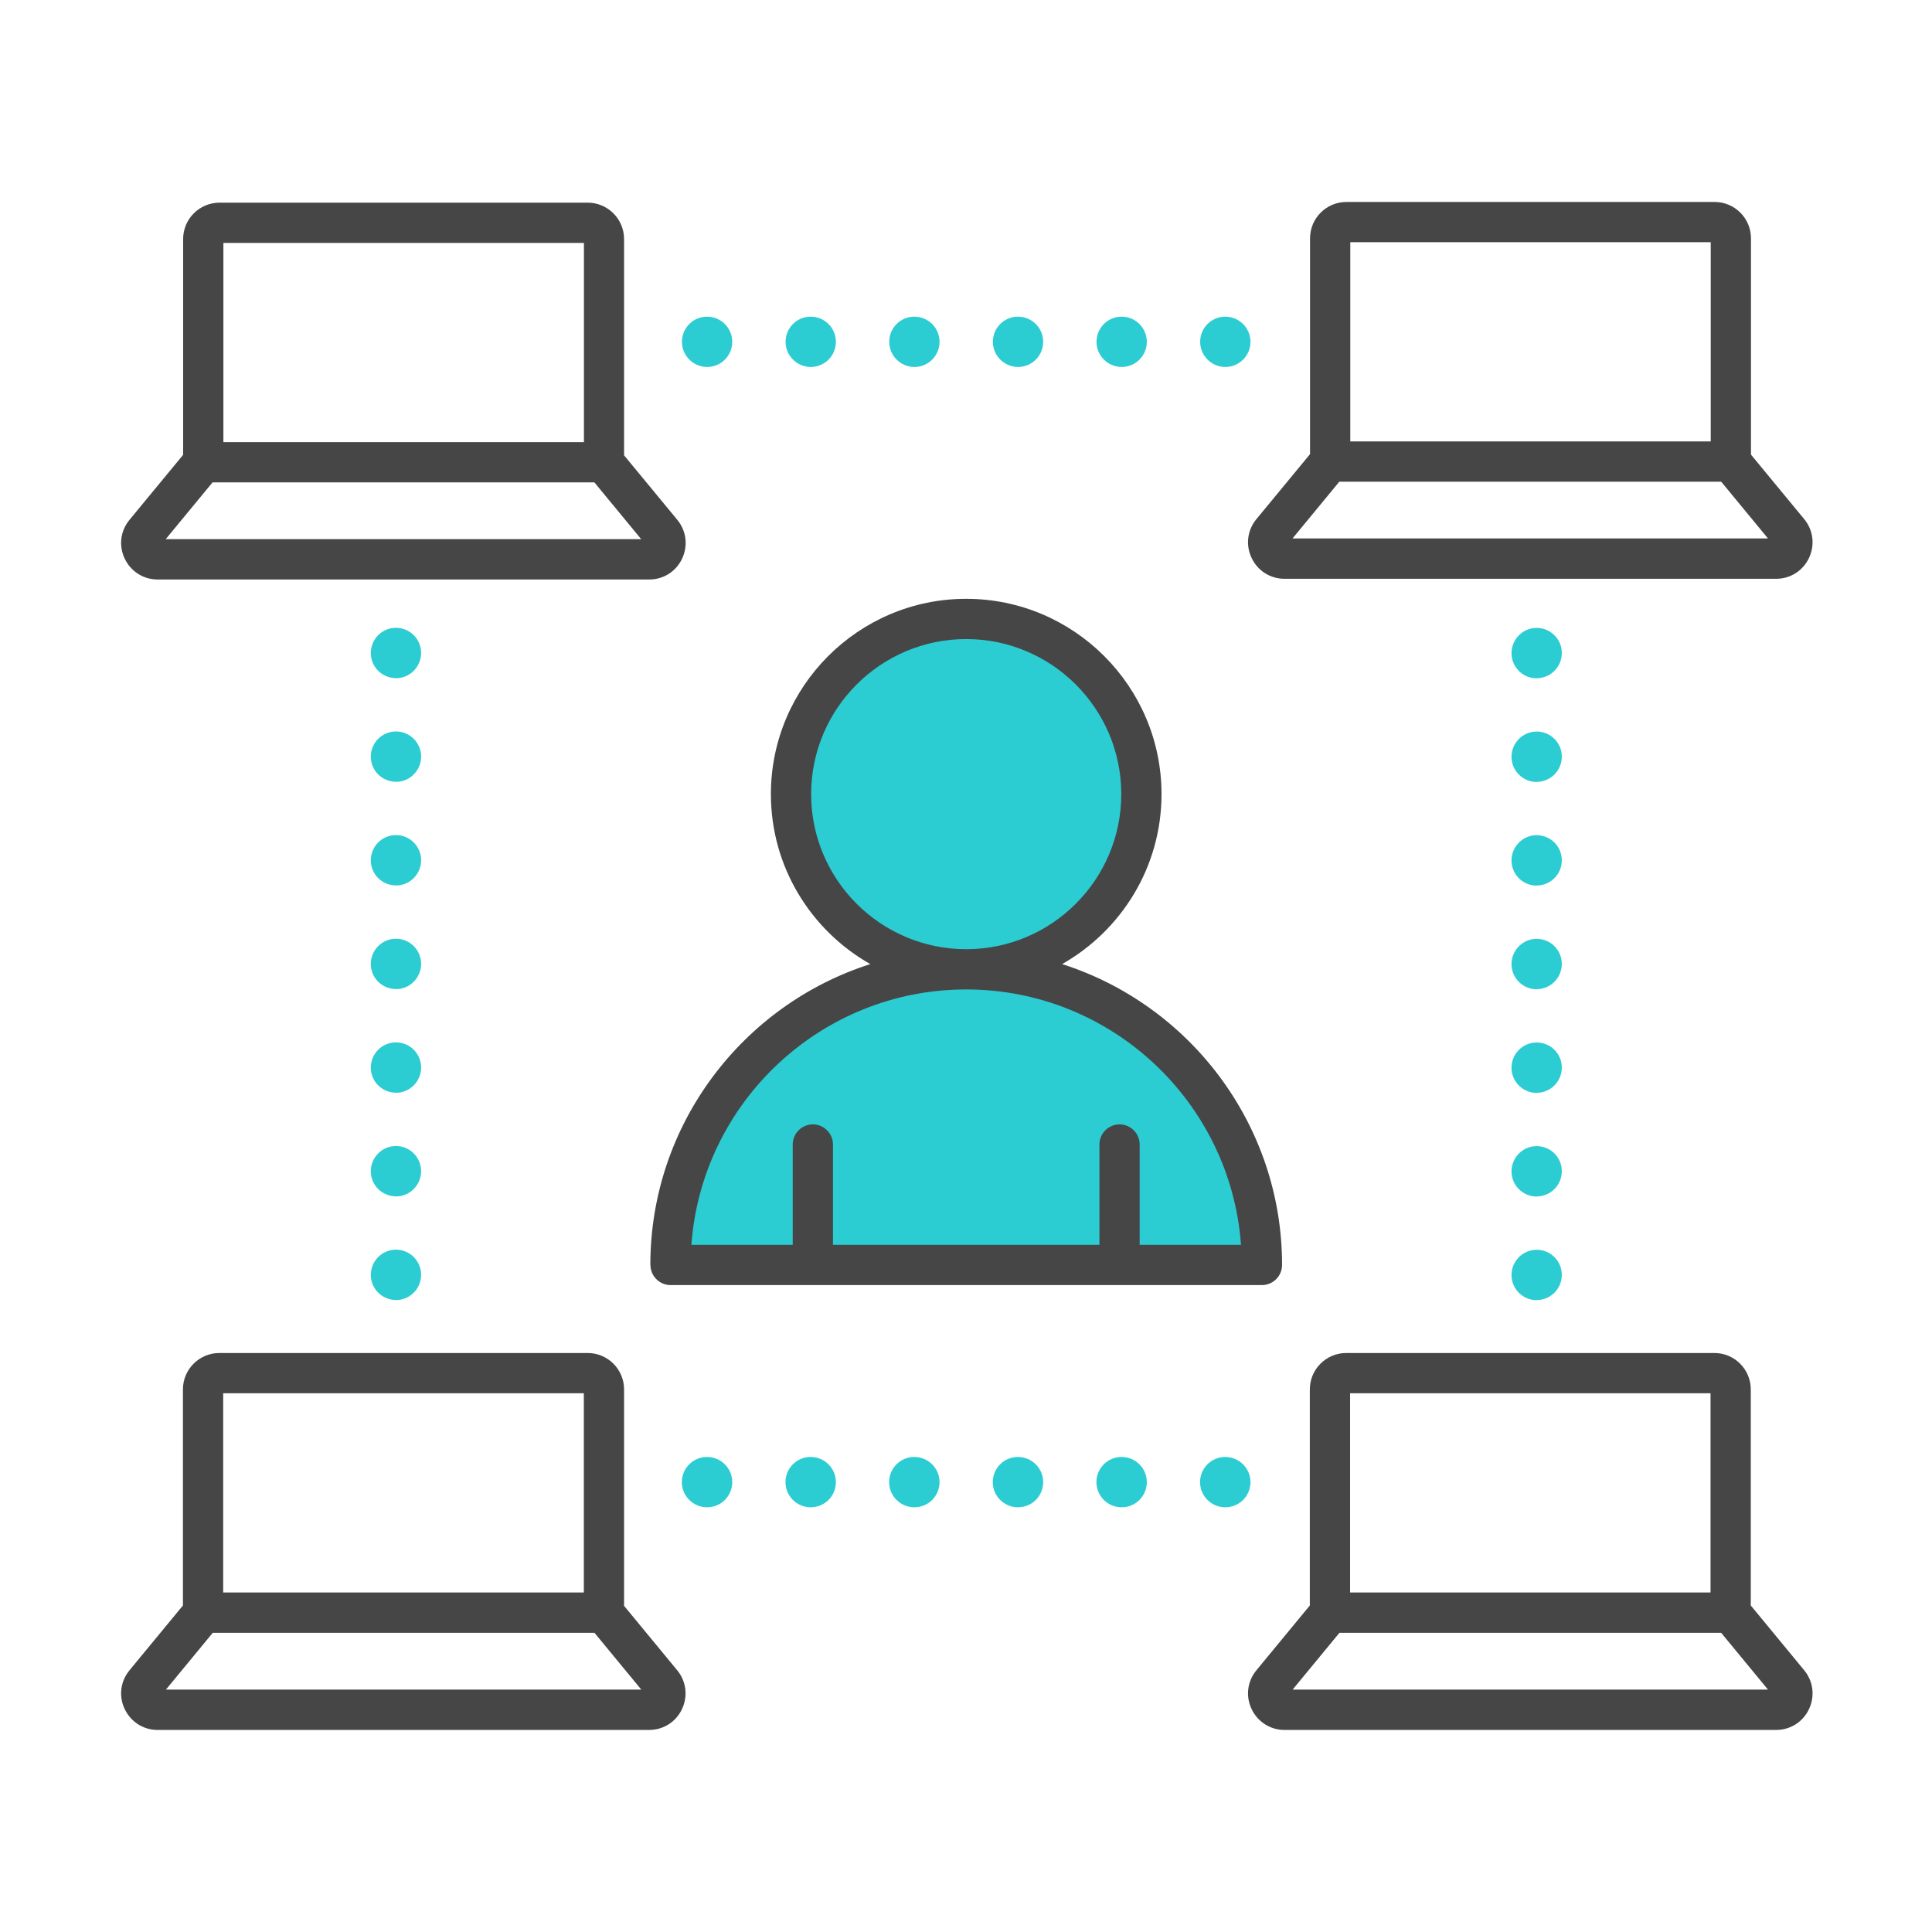 <?xml version="1.0" encoding="UTF-8"?>
<svg id="Security_Networking" data-name="Security Networking" xmlns="http://www.w3.org/2000/svg" viewBox="0 0 192 192">
  <defs>
    <style>
      .cls-1 {
        fill: #464646;
      }

      .cls-1, .cls-2 {
        stroke-width: 0px;
      }

      .cls-2 {
        fill: #2cccd3;
      }
    </style>
  </defs>
  <g>
    <path class="cls-2" d="m96,96.34c-9.62,0-17.41-7.79-17.41-17.41s7.79-17.41,17.41-17.41,17.41,7.79,17.41,17.41-7.79,17.41-17.41,17.41Zm0,0c-16.23,0-29.38,13.16-29.38,29.38h58.77c0-16.23-13.16-29.38-29.38-29.38Z"/>
    <path class="cls-1" d="m15.67,57.59h48.85c1.42,0,2.67-.8,3.27-2.08.6-1.28.42-2.76-.48-3.85l-5.29-6.41v-21.49c0-2-1.62-3.62-3.62-3.62H21.82c-2,0-3.62,1.62-3.62,3.62v21.44l-5.33,6.46c-.9,1.09-1.09,2.57-.48,3.85s1.86,2.08,3.27,2.08Zm6.54-33.45h35.82v19.8H22.2v-19.8Zm-1.08,23.8h37.94l4.65,5.64H16.47l4.65-5.64Zm106.52,9.58h48.86c1.42,0,2.67-.8,3.27-2.08.6-1.28.42-2.76-.48-3.85l-5.29-6.41v-21.49c0-2-1.62-3.62-3.62-3.62h-36.58c-2,0-3.62,1.62-3.62,3.62v21.44l-5.33,6.46c-.9,1.09-1.09,2.57-.48,3.85.6,1.28,1.86,2.08,3.27,2.08Zm6.54-33.45h35.82v19.8h-35.82v-19.8Zm-1.08,23.8h37.94l4.65,5.64h-47.25l4.65-5.64Zm40.88,111.68v-21.47c0-2-1.62-3.62-3.62-3.62h-36.58c-2,0-3.62,1.62-3.62,3.62v21.47l-5.31,6.44c-.9,1.09-1.09,2.57-.48,3.85s1.86,2.08,3.27,2.08h48.86c1.42,0,2.67-.8,3.27-2.08s.42-2.76-.48-3.85l-5.31-6.44Zm-39.82-21.09h35.82v19.8h-35.82v-19.8Zm-5.71,29.45l4.65-5.64h37.94l4.65,5.64h-47.25Zm-66.44-8.36v-21.47c0-2-1.62-3.62-3.62-3.62H21.8c-2,0-3.62,1.62-3.62,3.62v21.47l-5.31,6.44c-.9,1.09-1.09,2.57-.48,3.85s1.86,2.08,3.27,2.08h48.85c1.42,0,2.67-.8,3.27-2.08.6-1.28.42-2.76-.48-3.85l-5.31-6.44Zm-39.82-21.09h35.82v19.8H22.18v-19.8Zm-5.71,29.45l4.65-5.64h37.94l4.65,5.64H16.47Zm48.15-42.2c0,1.1.9,2,2,2h58.77c1.1,0,2-.9,2-2,0-13.98-9.2-25.86-21.86-29.9,5.89-3.34,9.88-9.65,9.88-16.89,0-10.7-8.71-19.41-19.41-19.41s-19.41,8.71-19.41,19.41c0,7.24,3.99,13.56,9.88,16.89-12.66,4.04-21.86,15.92-21.86,29.9Zm15.97-46.79c0-8.5,6.91-15.41,15.41-15.41s15.41,6.91,15.41,15.41-6.91,15.41-15.41,15.41-15.41-6.91-15.41-15.41Zm15.41,19.41c14.43,0,26.28,11.21,27.31,25.38h-10.07v-9.97c0-1.1-.9-2-2-2s-2,.9-2,2v9.97h-26.48v-9.97c0-1.1-.9-2-2-2s-2,.9-2,2v9.97h-10.07c1.03-14.17,12.88-25.38,27.31-25.38Z"/>
  </g>
  <path class="cls-2" d="m121.77,149.79h-.01c-1.38,0-2.5-1.12-2.5-2.5s1.12-2.5,2.5-2.5,2.51,1.12,2.51,2.5-1.11,2.5-2.49,2.5Zm-10.3,0h-.01c-1.38,0-2.5-1.12-2.5-2.5s1.12-2.5,2.5-2.5,2.51,1.12,2.51,2.5-1.11,2.5-2.49,2.5Zm-10.3,0h-.01c-1.38,0-2.5-1.12-2.5-2.5s1.12-2.5,2.5-2.5,2.51,1.12,2.51,2.5-1.11,2.5-2.49,2.5Zm-10.3,0h-.01c-1.38,0-2.5-1.12-2.5-2.5s1.12-2.5,2.5-2.5,2.51,1.12,2.51,2.5-1.11,2.5-2.49,2.5Zm-10.3,0h-.01c-1.38,0-2.5-1.12-2.5-2.5s1.12-2.5,2.5-2.5,2.51,1.12,2.51,2.5-1.11,2.5-2.49,2.5Zm-10.3,0h-.01c-1.38,0-2.5-1.12-2.5-2.5s1.12-2.5,2.5-2.5,2.51,1.12,2.51,2.5-1.11,2.5-2.49,2.5Zm-30.92-20.6c-1.38,0-2.5-1.11-2.5-2.49h0c0-1.39,1.12-2.51,2.5-2.51s2.5,1.12,2.5,2.5-1.12,2.51-2.5,2.51Zm0-10.3c-1.38,0-2.5-1.11-2.5-2.49h0c0-1.39,1.12-2.51,2.5-2.51s2.5,1.12,2.5,2.5-1.12,2.51-2.5,2.51Zm0-10.3c-1.38,0-2.5-1.11-2.5-2.49h0c0-1.39,1.12-2.51,2.5-2.51s2.5,1.12,2.5,2.5-1.12,2.51-2.5,2.51Zm0-10.3c-1.38,0-2.5-1.11-2.5-2.49h0c0-1.39,1.12-2.51,2.5-2.51s2.5,1.12,2.5,2.5-1.12,2.51-2.5,2.51Zm0-10.3c-1.38,0-2.5-1.11-2.5-2.49h0c0-1.39,1.12-2.51,2.5-2.51s2.5,1.12,2.5,2.5-1.12,2.51-2.5,2.51Zm0-10.3c-1.38,0-2.5-1.11-2.5-2.49h0c0-1.39,1.12-2.51,2.5-2.51s2.5,1.12,2.5,2.5-1.12,2.51-2.5,2.51Zm0-10.3c-1.38,0-2.5-1.11-2.5-2.49h0c0-1.39,1.12-2.51,2.5-2.51s2.5,1.12,2.5,2.5-1.12,2.51-2.5,2.51Zm82.43-30.92c-1.38,0-2.51-1.12-2.51-2.5s1.11-2.5,2.49-2.5h.01c1.38,0,2.5,1.12,2.5,2.5s-1.12,2.5-2.5,2.5Zm-10.3,0c-1.38,0-2.51-1.12-2.51-2.5s1.11-2.5,2.49-2.5h.01c1.38,0,2.5,1.12,2.5,2.5s-1.12,2.5-2.5,2.5Zm-10.3,0c-1.38,0-2.51-1.12-2.51-2.5s1.11-2.5,2.49-2.5h.01c1.38,0,2.5,1.12,2.5,2.5s-1.12,2.5-2.5,2.5Zm-10.3,0c-1.38,0-2.51-1.12-2.51-2.5s1.11-2.5,2.49-2.5h.01c1.38,0,2.5,1.12,2.5,2.5s-1.12,2.5-2.5,2.5Zm-10.3,0c-1.38,0-2.51-1.12-2.51-2.5s1.11-2.5,2.49-2.5h.01c1.38,0,2.5,1.12,2.5,2.5s-1.12,2.5-2.5,2.5Zm-10.3,0c-1.38,0-2.51-1.12-2.51-2.5s1.11-2.5,2.49-2.5h.01c1.38,0,2.5,1.12,2.5,2.5s-1.12,2.5-2.5,2.5Zm82.43,92.74c-1.38,0-2.5-1.12-2.5-2.5s1.12-2.51,2.5-2.51,2.5,1.11,2.5,2.49h0c0,1.39-1.12,2.51-2.5,2.51Zm0-10.3c-1.38,0-2.5-1.12-2.5-2.5s1.12-2.51,2.5-2.51,2.5,1.11,2.5,2.49h0c0,1.39-1.12,2.51-2.5,2.51Zm0-10.3c-1.38,0-2.5-1.12-2.5-2.5s1.12-2.51,2.5-2.51,2.5,1.11,2.5,2.49h0c0,1.39-1.12,2.51-2.5,2.51Zm0-10.3c-1.38,0-2.5-1.12-2.5-2.5s1.12-2.51,2.5-2.51,2.5,1.11,2.5,2.49h0c0,1.39-1.12,2.51-2.5,2.51Zm0-10.3c-1.38,0-2.5-1.12-2.5-2.5s1.12-2.51,2.5-2.51,2.5,1.11,2.5,2.49h0c0,1.39-1.12,2.51-2.5,2.51Zm0-10.3c-1.38,0-2.5-1.12-2.5-2.5s1.12-2.51,2.5-2.51,2.5,1.11,2.5,2.49h0c0,1.39-1.12,2.51-2.5,2.51Zm0-10.3c-1.38,0-2.5-1.12-2.5-2.5s1.12-2.51,2.5-2.51,2.5,1.11,2.5,2.49h0c0,1.39-1.12,2.51-2.5,2.51Z"/>
</svg>
